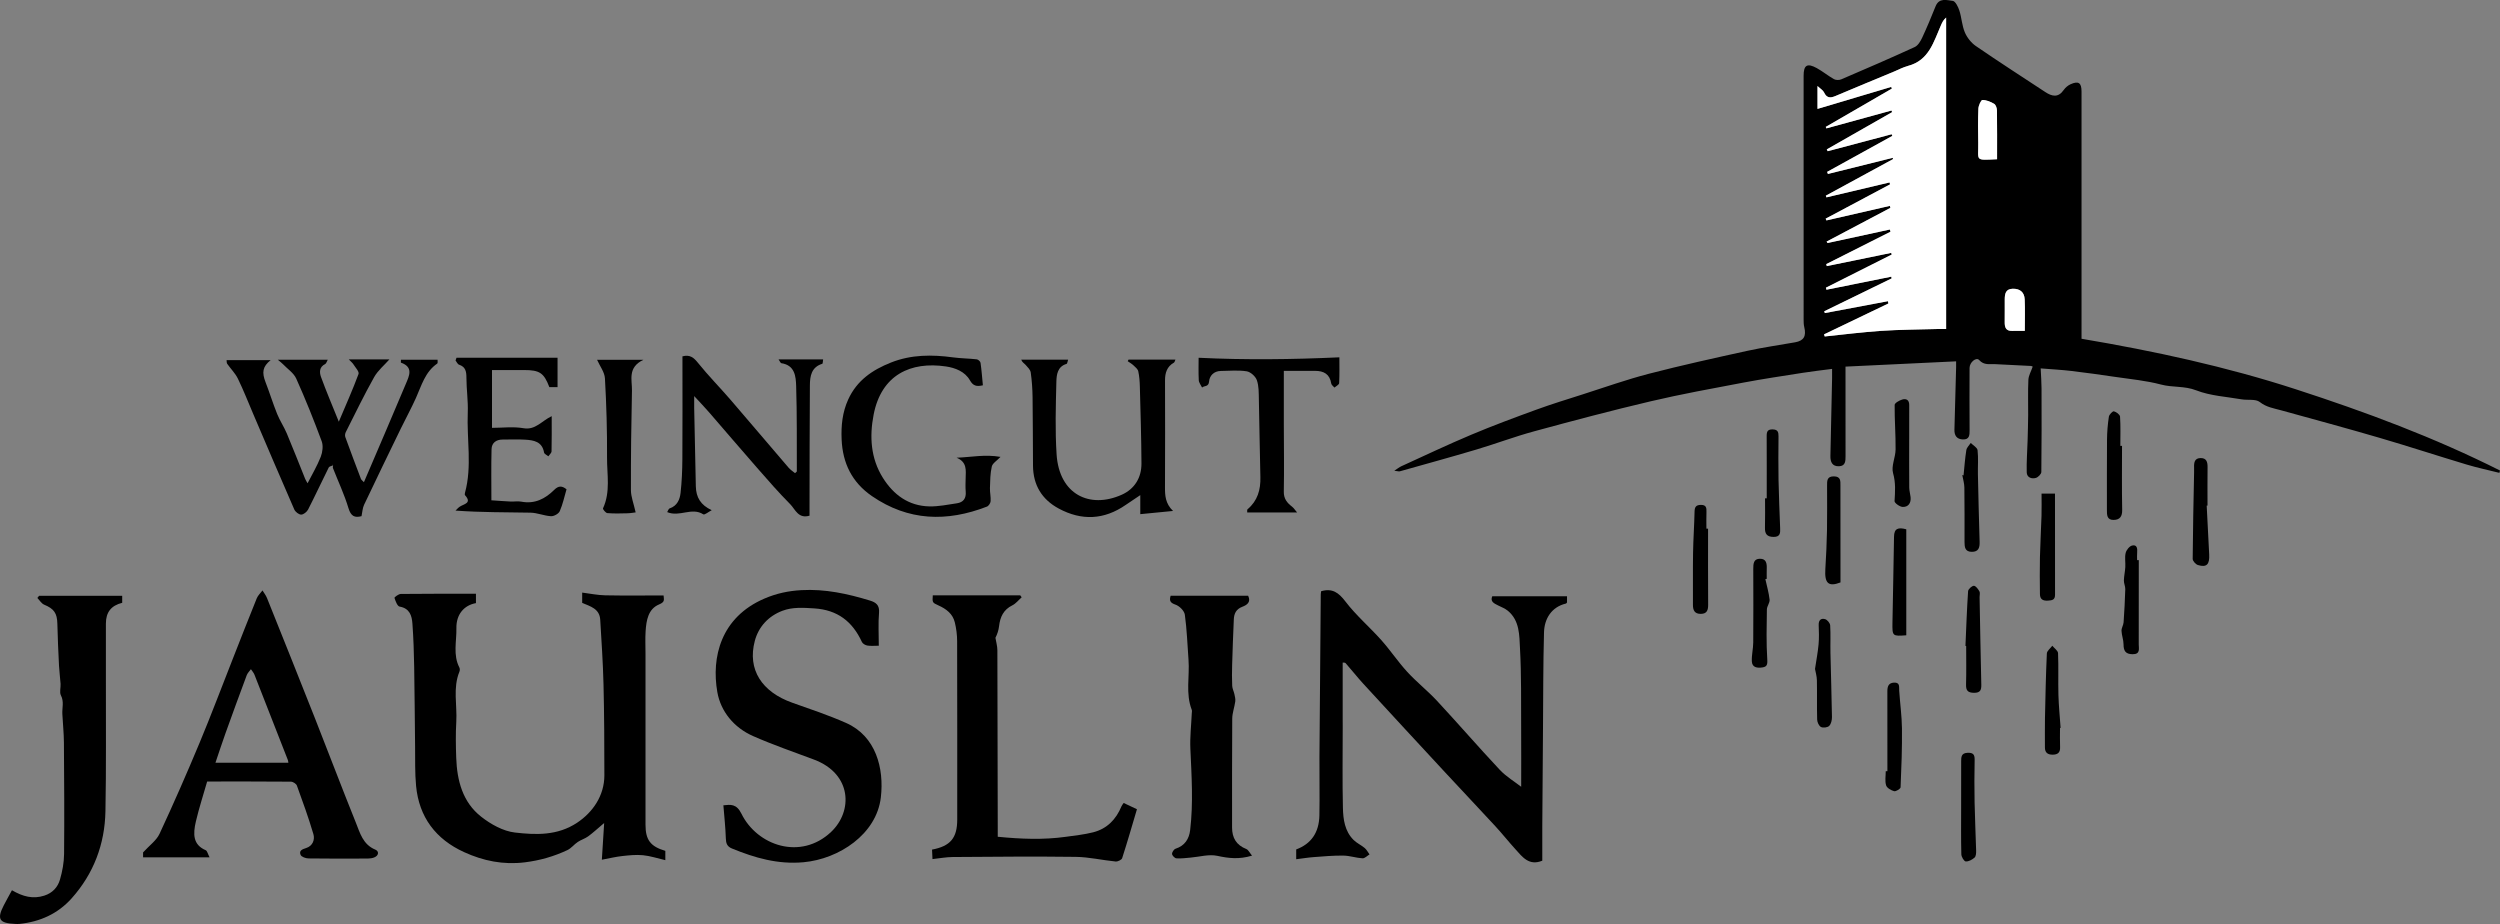 <svg xmlns="http://www.w3.org/2000/svg" id="Ebene_2" data-name="Ebene 2" viewBox="0 0 1491.71 551.33"><rect x="0" y="0" width="1491.71" height="551.33" fill="#808080" stroke="none"/><defs><style>      .cls-1 {        fill: #fff;      }    </style></defs><g id="Ebene_1-2" data-name="Ebene 1"><g><path d="m1242.01,202.13c43.58,7.36,86.18,16.61,127.8,30.12,41.69,13.53,82.67,28.77,121.89,48.49l-.35,1.41c-6.52-1.64-13.11-3.03-19.54-4.96-17.26-5.18-34.4-10.8-51.69-15.86-19.62-5.74-39.36-11.08-59.07-16.52-4.39-1.21-8.7-1.81-12.67-4.92-2.5-1.96-7.19-.98-10.85-1.61-9.1-1.57-18.64-2.08-27.09-5.37-7.03-2.74-14.1-1.61-21.02-3.46-8.86-2.36-18.13-3.2-27.25-4.55-8.71-1.29-17.44-2.51-26.18-3.55-5.7-.68-11.44-.97-18.35-1.53.2,4.44.5,8.14.51,11.85.05,16.65.09,33.3-.12,49.95-.02,1.24-1.88,3.14-3.24,3.54-2.61.78-5.4-.29-5.48-3.31-.17-6.27.34-12.55.52-18.83.15-5.14.29-10.28.34-15.42.06-7-.21-14.01.13-20.99.12-2.5,1.58-4.94,2.55-7.76.37.19-.32-.44-1.04-.49-7.08-.41-14.17-.7-21.25-1.07-3.34-.17-6.73.8-9.62-2.45-1.72-1.94-5.73,1.31-5.74,4.68-.04,12.33-.07,24.67.02,37,.02,3.02,0,5.84-4.02,5.69-3.59-.13-5.13-2.3-5.03-5.84.36-12.42.68-24.84,1.01-37.26.02-.79,0-1.59,0-3.5-22.19,1.06-44,2.1-66,3.15,0,18.4-.02,35.86.02,53.32,0,2.99,0,6-3.91,6.13-4.04.14-5.21-2.58-5.12-6.17.35-15.42.68-30.84,1-46.26.03-1.65,0-3.3,0-5.66-6.01.8-11.75,1.44-17.44,2.33-11.89,1.87-23.8,3.64-35.62,5.87-18.45,3.49-36.94,6.84-55.2,11.14-23.31,5.48-46.46,11.63-69.57,17.92-11.58,3.15-22.86,7.42-34.38,10.85-15.19,4.52-30.47,8.71-45.73,13.01-.58.16-1.28-.12-3.29-.35,2.03-1.31,3.03-2.14,4.18-2.67,13.88-6.32,27.66-12.89,41.72-18.8,12.75-5.37,25.74-10.19,38.75-14.93,9.18-3.35,18.54-6.22,27.85-9.19,13.13-4.19,26.15-8.84,39.47-12.29,19.49-5.05,39.18-9.38,58.86-13.7,9.37-2.06,18.9-3.37,28.36-5.06,5.2-.93,6.76-3.69,5.43-9.11-.35-1.42-.37-2.95-.37-4.43-.02-48.5-.02-97-.01-145.5,0-6.35,2.12-7.7,7.81-4.59,3.58,1.96,6.76,4.63,10.31,6.62,1.14.64,3.12.64,4.36.11,14.66-6.28,29.3-12.61,43.8-19.26,1.94-.89,3.46-3.43,4.45-5.55,2.87-6.15,5.48-12.43,8-18.73,2.12-5.33,6.75-3.66,10.28-3.27,1.53.17,3.21,3.55,3.92,5.76,1.37,4.26,1.55,8.96,3.28,13.04,1.32,3.11,3.78,6.22,6.56,8.13,13.66,9.38,27.6,18.37,41.45,27.47,3.97,2.61,7.69,3.5,10.97-1.23.98-1.42,2.52-2.72,4.09-3.43,4.75-2.13,6.55-.86,6.55,4.31,0,47.17,0,94.33,0,141.5v6.04Zm-152.11-57.99c.19.29.39.58.58.87,12.39-2.69,24.78-5.37,37.17-8.06.13.44.27.87.4,1.31-12.78,6.44-25.56,12.88-38.35,19.33.11.4.21.8.32,1.2,12.82-2.63,25.64-5.26,38.45-7.9.1.33.2.67.3,1-13.09,6.59-26.18,13.17-39.27,19.76.1.41.21.82.31,1.24,12.89-2.6,25.79-5.2,38.68-7.8.08.34.16.68.24,1.02-13.41,6.54-26.83,13.08-40.24,19.62.12.36.24.71.37,1.07,12.55-2.36,25.1-4.72,37.65-7.08.08.46.16.91.25,1.37-12.79,6.14-25.59,12.28-38.38,18.42.13.42.27.84.4,1.26,11.23-1.15,22.44-2.61,33.7-3.36,11.22-.74,22.49-.77,33.74-1.1,1.59-.05,3.19,0,5.01,0V10.47c-1.6,1.34-2.34,2.89-3.03,4.45-4.4,9.89-7.1,21.09-19.73,24.4-2.78.73-5.39,2.15-8.07,3.27-11.77,4.89-23.55,9.75-35.28,14.72-3.02,1.28-5.17,1.19-6.73-2.17-.61-1.32-2.18-2.19-3.92-3.83v13.66c14.98-4.47,29.49-8.79,44-13.12.12.34.24.68.36,1.02-13.14,7.61-26.29,15.22-39.43,22.83.13.3.25.6.38.9,12.95-3.56,25.9-7.11,38.85-10.67.12.32.25.65.37.97-13,7.41-26,14.82-39,22.23.19.36.37.72.56,1.08,12.73-3.37,25.46-6.75,38.18-10.12.12.33.24.65.37.98-12.96,7.16-25.92,14.31-38.89,21.47.15.42.3.84.46,1.26,12.89-3.21,25.78-6.42,38.67-9.63.07.25.13.5.2.75-13.37,7.27-26.74,14.55-40.11,21.82.12.34.24.68.36,1.02,12.56-2.97,25.12-5.94,37.67-8.91.1.38.2.76.3,1.14-12.81,6.82-25.62,13.64-38.43,20.46.15.36.3.71.45,1.07,12.61-2.89,25.23-5.78,37.84-8.68.12.39.23.78.35,1.17-12.69,6.71-25.38,13.42-38.07,20.12Zm101.71-49.12c0-9.91.07-19.53-.07-29.15-.02-1.36-.67-3.32-1.68-3.91-2.1-1.24-4.64-2.32-6.99-2.29-.86.01-2.34,3.3-2.42,5.14-.29,6.81-.23,13.65-.09,20.48.22,10.78-2.44,10.4,11.24,9.74Zm16.56,102.42c0-6.66.21-12.75-.07-18.83-.19-4.19-2.76-6.41-7.09-6.32-4.38.09-4.8,3.14-4.82,6.45-.03,4.47.04,8.94-.02,13.41-.05,3.11.68,5.41,4.45,5.3,2.42-.07,4.84-.01,7.56-.01Z"></path><path d="m283.99,354.29v5.58c-7.07,1.26-11.83,6.7-11.66,15.01.16,7.8-2.13,15.87,1.78,23.43.34.66.32,1.75.02,2.46-4,9.76-1.28,19.95-1.87,29.92-.42,7.14-.29,14.33-.04,21.48.48,13.58,3.8,26.45,14.88,35.14,5.74,4.51,13.11,8.64,20.15,9.45,12.52,1.45,25.37,1.93,37.09-5.84,9.38-6.22,16.28-16.2,16.28-28.28,0-18.13-.08-36.27-.52-54.39-.31-12.84-1.2-25.67-1.96-38.5-.39-6.56-5.88-7.92-10.76-10.02v-6.14c4.65.58,9.16,1.54,13.69,1.63,11.48.23,22.96.08,34.87.08.13,2.42,1.05,3.82-2.62,5.33-6.59,2.71-7.68,9.57-8.1,16.02-.29,4.48-.06,8.99-.06,13.49,0,33.97,0,67.95,0,101.92,0,9.11,2.93,13.01,11.83,15.64v5.55c-4.71-1.09-8.95-2.52-13.3-2.95-4.09-.4-8.31.04-12.42.49-3.82.42-7.58,1.34-12.16,2.19.46-7.31.87-13.79,1.38-21.91-3.87,3.27-6.57,5.8-9.53,7.96-1.89,1.38-4.28,2.06-6.24,3.37-2.18,1.46-3.89,3.78-6.21,4.86-8.01,3.76-16.32,6.15-25.27,7.27-12.95,1.63-24.91-.86-36.38-6.1-16.83-7.69-26.83-20.85-28.6-39.48-.74-7.83-.49-15.77-.59-23.66-.2-15.8-.26-31.6-.54-47.4-.15-8.59-.43-17.18-1.05-25.75-.34-4.76-1.6-9.13-7.66-10.2-1.34-.24-2.43-3.25-3.05-5.18-.12-.38,2.43-2.35,3.77-2.36,14.88-.18,29.76-.11,44.83-.11Z"></path><path d="m907.67,469.43c0-10.42.06-22.73-.02-35.04-.1-15.8.18-31.63-.69-47.39-.43-7.87-.11-16.63-7.23-22.55-1.67-1.39-3.84-2.19-5.82-3.19-2.37-1.2-4.87-2.26-3.51-5.48h44.61v3.7c-.19.21-.37.58-.61.64-8.64,2.05-12.89,9.05-13.11,17.19-.53,19.32-.45,38.66-.61,58-.15,19.32-.3,38.64-.42,57.96-.04,6.81,0,13.62,0,20.3-7.91,3.24-11.82-2.2-15.98-6.79-4.09-4.5-7.87-9.27-11.99-13.74-9.88-10.71-19.91-21.29-29.81-31.97-16.38-17.67-32.74-35.36-49.04-53.11-3.64-3.97-6.96-8.24-10.54-12.27-.4-.45-1.5-.28-1.74-.32,0,11.15,0,22.18,0,33.21,0,1.67.02,3.33.02,5,0,16.16-.26,32.33.12,48.48.16,6.83,1.08,13.9,6.37,19.13,1.92,1.9,4.55,3.06,6.63,4.81,1.19,1,1.93,2.53,2.87,3.82-1.39.82-2.82,2.4-4.16,2.32-3.84-.22-7.64-1.57-11.46-1.62-5.88-.08-11.77.46-17.65.9-3.4.25-6.77.81-10.47,1.27v-5.85c8.84-3.27,13.64-9.98,13.84-20.31.23-11.66-.05-23.32.03-34.98.22-32.28.51-64.57.78-96.85,0-.64.15-1.28.23-1.93,6.64-1.91,10.4.77,14.49,6.13,6.31,8.28,14.39,15.18,21.36,22.99,5.44,6.1,10.01,12.99,15.53,19.01,5.6,6.1,12.2,11.29,17.83,17.36,12.59,13.55,24.69,27.57,37.35,41.05,3.88,4.13,8.95,7.14,12.78,10.13Z"></path><path d="m125.08,511.55h-39.71v-2.93c3.81-4.19,7.98-7.12,9.84-11.13,8.33-17.89,16.25-35.98,23.85-54.2,6.95-16.66,13.3-33.58,19.92-50.38,4.72-11.98,9.38-23.97,14.22-35.9.71-1.75,2.26-3.15,3.42-4.71.91,1.5,2.04,2.92,2.69,4.53,9.61,23.95,19.21,47.9,28.68,71.9,8.16,20.67,16.01,41.46,24.32,62.07,2.49,6.18,4.22,13.11,11.62,16.15,2.31.95,2.19,3.52-.62,4.66-1.16.47-2.52.66-3.78.67-11.83.05-23.66.11-35.49-.07-1.63-.02-4.16-.93-4.67-2.11-1.09-2.53.93-3.35,3.32-4.1,3.89-1.22,5.31-4.95,4.3-8.33-2.88-9.75-6.35-19.34-9.83-28.91-.4-1.1-2.31-2.33-3.54-2.35-16.64-.15-33.28-.1-50.01-.1-2.3,8.04-4.85,15.84-6.72,23.8-1.81,7.74-1.72,13.95,5.86,17.2.89.38,1.2,2.13,2.3,4.25Zm46.99-56.44c-.12-.67-.13-1.16-.3-1.6-6.62-16.98-13.25-33.97-19.93-50.93-.47-1.19-1.4-2.19-2.12-3.28-.85,1.19-2,2.27-2.5,3.6-4.29,11.49-8.5,23.01-12.64,34.55-2.07,5.78-3.97,11.62-6.02,17.66h43.51Z"></path><path d="m524.35,385.29c-2.59,0-4.76.25-6.83-.1-1.19-.2-2.77-1.11-3.24-2.14-5.62-12.22-14.58-19.16-28.44-20.03-6.53-.41-13.01-.86-19.03,1.44-8.25,3.15-14.16,9.43-16.43,17.95-4.55,17.14,4.24,30.49,22.41,36.91,10.76,3.8,21.62,7.44,32.04,12.04,17.83,7.87,22.78,27.07,20.76,44.41-2.56,22.06-25.04,36.78-46.11,38.71-15.29,1.4-29.03-2.57-42.73-8.19-2.95-1.21-3.57-3.12-3.66-6.09-.21-6.51-.93-13.01-1.46-19.69,4.32-.44,7.81-1,10.76,4.99,9.4,19.12,35.34,28,53.47,10.94,13.14-12.37,12.54-34.68-10.14-43.2-12.18-4.57-24.51-8.81-36.4-14.05-11.33-5-19.29-14.64-21.31-26.26-3.59-20.65,1.98-44.6,28.2-55.81,7.15-3.06,14.24-4.56,21.96-4.99,14.16-.79,27.6,2.14,40.93,6.22,3.54,1.08,5.8,2.72,5.4,7.28-.55,6.28-.14,12.64-.14,19.64Z"></path><path d="m556.58,355.23h52.19c.28.39.56.78.84,1.17-1.84,1.63-3.43,3.74-5.56,4.79-5.3,2.6-7.29,6.94-7.92,12.43-.28,2.42-1.06,4.79-2.17,6.95.41,2.47,1.15,4.94,1.16,7.41.13,35.32.16,70.64.22,105.96,0,1.64,0,3.28,0,5.34,13.78,1.36,27.22,1.91,40.68.02,5.44-.76,10.95-1.33,16.25-2.68,8.27-2.1,13.7-7.7,16.91-15.53.24-.58.69-1.08,1.29-1.98,2.61,1.24,5.14,2.43,7.93,3.75-2.93,9.87-5.72,19.58-8.82,29.18-.33,1.02-2.63,2.13-3.9,2.01-7.94-.78-15.83-2.66-23.76-2.77-24.48-.33-48.98-.08-73.47.09-3.88.03-7.76.77-12.05,1.23-.1-2.21-.18-3.95-.26-5.66,11-2.08,15.03-6.95,15.03-17.97,0-35.49.04-70.98-.06-106.47-.01-3.72-.5-7.52-1.38-11.14-1.24-5.11-5.1-8.03-9.75-10.11-3.73-1.67-3.68-1.78-3.4-6.02Z"></path><path d="m7.13,531.19c6.52,3.8,12.53,5.39,19.29,3.22,4.93-1.58,8.04-5.02,9.36-9.56,1.44-4.95,2.41-10.22,2.46-15.35.21-22.15.06-44.31-.1-66.46-.04-5.68-.66-11.35-.94-17.03-.18-3.69,1.1-7.34-.85-11.09-.95-1.82-.06-4.54-.2-6.84-.23-3.58-.75-7.14-.93-10.73-.41-8.37-.81-16.74-.99-25.11-.13-6.37-1.99-9-7.84-11.42-1.64-.68-2.75-2.65-4.1-4.03.35-.43.7-.85,1.05-1.28h49.58v4.17c-6.64,1.68-9.73,5.64-9.73,12.45,0,11.33.02,22.66,0,33.99-.05,25.99.23,52-.27,77.98-.38,19.59-7.01,37.21-20.17,51.93-8.22,9.2-18.91,14.01-31.18,15.26-.82.08-1.67.04-2.5,0-9.53-.41-11.05-2.83-6.85-11.01,1.54-3,3.2-5.93,4.92-9.09Z"></path><path d="m698.52,355.45h46.22c1.92,3.99-.88,5.61-3.53,6.63-3.63,1.4-4.86,4.04-5.01,7.47-.4,9.07-.74,18.15-1,27.23-.12,4.15-.15,8.31.04,12.45.08,1.68.96,3.3,1.32,4.98.31,1.42.7,2.92.51,4.32-.47,3.46-1.79,6.87-1.81,10.31-.17,21.64-.07,43.29-.1,64.94,0,6.17,2.55,10.46,8.46,12.8,1.31.52,2.09,2.35,3.45,3.96-7.71,2.36-14.03,1.58-20.75.12-5.03-1.09-10.67.63-16.05,1.07-2.78.23-5.58.63-8.34.43-.98-.07-2.51-1.65-2.58-2.62-.07-1.02,1.1-2.79,2.1-3.12,5.49-1.79,8.06-5.77,8.7-11.12,1.92-16.17.85-32.35.13-48.54-.31-7.04.53-14.12.84-21.19.03-.66.22-1.41,0-1.98-3.8-9.77-1.2-19.95-1.95-29.92-.67-8.98-.96-18.01-2.19-26.91-.32-2.29-3.23-5.18-5.58-5.98-3.17-1.09-3.8-2.36-2.89-5.32Z"></path><path d="m198.73,277.67c-.88.41-2.24.59-2.58,1.27-4.16,8.33-8.06,16.79-12.31,25.08-.73,1.42-2.72,3.04-4.14,3.04-1.4,0-3.47-1.63-4.1-3.05-8.28-18.94-16.36-37.96-24.49-56.96-3.02-7.07-5.82-14.24-9.18-21.14-1.57-3.22-4.29-5.86-6.37-8.84-.4-.58-.26-1.54-.36-2.19h26.3c-4.84,3.88-5.34,7.29-3.04,13.22,2.43,6.26,4.4,12.7,6.91,18.92,1.62,4.01,4.1,7.68,5.78,11.68,3.78,8.98,7.31,18.08,10.96,27.11.35.86.91,1.64,1.42,2.55,2.75-5.4,5.75-10.42,7.85-15.79,1.08-2.78,1.57-6.57.57-9.26-4.67-12.61-9.68-25.13-15.19-37.39-1.52-3.37-5.2-5.77-7.91-8.6-.63-.65-1.37-1.2-3.08-2.67h29.8c-.61,1.06-.89,2.26-1.58,2.6-3.57,1.76-3.43,4.99-2.45,7.7,3.09,8.49,6.64,16.81,10.62,26.68,4.31-10.22,8.36-19.23,11.77-28.48.51-1.38-1.9-3.89-3.09-5.8-.51-.82-1.34-1.45-2.72-2.88h24.22c-3.05,3.46-6.87,6.59-9.12,10.6-6.01,10.72-11.36,21.8-16.9,32.78-.42.83-.59,2.1-.28,2.94,3.03,8.35,6.16,16.66,9.32,24.97.21.56.85.96,1.78,1.97,8.46-19.79,16.84-39.2,25.02-58.69,1.95-4.65,4.71-9.94-2.9-12.64-.16-.06-.02-.93-.02-1.76h21.85c-.05.75.22,2.01-.19,2.29-7.28,5.01-9.39,13.14-12.73,20.57-2.77,6.16-6.03,12.1-8.99,18.18-7.36,15.15-14.72,30.29-21.93,45.51-.94,1.97-1.01,4.35-1.54,6.81-4.04,1.07-6.32.12-7.8-4.81-2.45-8.16-6.13-15.94-9.25-23.9-.18-.46.05-1.09.09-1.64-.11-.07-.24-.13-.34-.23-.09-.08-.14-.19-.21-.29.18.18.35.36.53.55Z"></path><path d="m673.37,214.57h28c-.38.8-.49,1.56-.9,1.8-4.21,2.38-5.34,6.16-5.32,10.7.06,21.16.09,42.33-.02,63.49-.03,5.08.19,9.89,4.8,14.32-6.34.62-12.67,1.24-19.54,1.91v-11.36c-3.48,2.34-6.11,4.05-8.69,5.84-12.88,8.92-26.27,9.55-39.97,2.17-10.07-5.42-15.25-14.01-15.35-25.5-.11-13.66-.07-27.32-.26-40.98-.07-4.92-.41-9.87-1.1-14.74-.23-1.62-1.83-3.13-3.03-4.48-.83-.93-2.05-1.5-2.64-3.13h27.98c-.34.97-.46,2.37-.95,2.52-5.41,1.61-5.94,6.46-6.05,10.54-.36,14.48-.8,29.03.13,43.46,1.54,23.87,19.7,32.66,38.89,24.06,7.65-3.43,11.8-10.18,11.75-18.68-.08-15.25-.56-30.5-.96-45.75-.08-3.09-.29-6.22-.95-9.23-.29-1.33-1.74-2.48-2.84-3.52-1.02-.97-2.29-1.67-3.45-2.49.15-.31.31-.61.46-.92Z"></path><path d="m464.54,214.46h26.6c-.18,1-.13,2.49-.51,2.61-6.51,2-7.34,7.37-7.38,12.84-.18,24.31-.17,48.62-.22,72.93,0,1.63,0,3.26,0,4.86-6.74,2-8.5-3.8-11.49-6.82-6.88-6.92-13.3-14.31-19.73-21.66-9.66-11.02-19.16-22.19-28.76-33.26-2.55-2.94-5.26-5.74-8.84-9.63,0,2.98-.04,4.97,0,6.97.32,15.6.69,31.19.98,46.79.13,6.77,2.92,11.28,9.48,14.33-1.9.99-4.25,2.97-5.01,2.48-6.94-4.45-14.12,1.81-21.56-1.33.43-.67.79-1.99,1.52-2.23,4.48-1.53,6.03-5.31,6.47-9.25.75-6.7,1.02-13.47,1.07-20.22.13-18.82.05-37.64.05-56.45v-4.79c4.51-1.19,6.77.77,9.33,3.96,6.09,7.58,12.95,14.52,19.31,21.89,11.62,13.47,23.08,27.07,34.67,40.56,1.1,1.29,2.6,2.23,3.86,3.29.67-.66,1.08-.88,1.08-1.09-.06-16.95.13-33.91-.4-50.85-.18-5.79-.73-12.47-8.87-13.68-.42-.06-.71-.95-1.62-2.24Z"></path><path d="m586.47,229.9c-3.84.89-5.85.33-7.73-2.97-2.99-5.26-8.79-7.46-14.34-8.28-20.91-3.08-38.47,4.88-43.12,28.75-2.53,13.03-1.78,26.05,5.51,37.7,6.35,10.13,15.36,16.79,27.74,17.06,5.46.12,10.96-1.05,16.41-1.85,3.88-.57,5.63-2.95,5.28-6.99-.23-2.65-.09-5.33-.04-8,.1-4.66.96-9.61-5.41-12.21,8.74-.32,16.97-2.12,26.21-.49-2.2,2.32-4.74,3.79-5.19,5.74-.96,4.14-.98,8.54-1.11,12.84-.08,2.61.58,5.25.41,7.85-.08,1.15-1.17,2.83-2.21,3.23-23.89,9.25-46.9,8.66-68.62-6.28-11.89-8.18-17.48-19.63-18.08-33.79-.35-8.23.43-16.18,3.94-23.87,5.19-11.37,14.42-17.63,25.54-22.04,12.1-4.79,24.47-4.77,37.07-3.06,4.66.63,9.41.63,14.09,1.16.85.09,2.13,1.27,2.25,2.08.64,4.49.97,9.01,1.4,13.43Z"></path><path d="m332.68,213.49v17.5h-4.89c-3.26-8.5-5.75-10.19-15.18-10.19-6.28,0-12.56,0-19.04,0v34.49c6.23,0,12.69-.85,18.82.22,7.09,1.24,10.83-4.37,16.8-7.2,0,7.76.08,14.38-.09,21-.03,1-1.24,1.97-1.91,2.95-.88-.74-2.4-1.37-2.55-2.24-1.14-6.57-6.16-7.36-11.31-7.68-4.48-.27-8.99-.06-13.49-.06-3.86,0-6.45,2.03-6.54,5.75-.26,10.3-.09,20.61-.09,30.49,4.12.27,7.76.57,11.4.74,2.16.1,4.4-.32,6.49.08,7.97,1.52,14.25-1.72,19.58-7.03,2.59-2.58,4.66-2.52,7.36-.36-1.27,4.32-2.21,8.88-4.04,13.07-.67,1.53-3.46,3.08-5.2,2.99-4.11-.22-8.16-2.03-12.25-2.11-14.64-.28-29.3-.11-44.76-1.24.85-.79,1.61-1.72,2.57-2.35,2.47-1.64,7.42-2.03,3.13-6.81-.25-.28-.17-1-.04-1.46,4.32-15.82,1-31.92,1.66-47.88.28-6.89-.79-13.83-.8-20.75,0-3.68-.45-6.49-4.41-7.82-.88-.29-1.4-1.65-2.08-2.51.19-.54.38-1.08.57-1.62h60.33Z"></path><path d="m744.19,305.8c.05-.67-.16-1.63.19-1.93,6.01-5.05,7.87-11.63,7.67-19.22-.41-15.44-.54-30.88-.91-46.31-.09-3.87.04-7.97-1.21-11.51-.8-2.27-3.75-4.92-6.07-5.28-5.04-.79-10.29-.26-15.45-.2-4.1.05-6.71,2.87-6.97,6.24-.27,3.43-2.89,2.4-4.18,3.65-.69-1.45-1.9-2.88-1.98-4.36-.25-4.8-.09-9.62-.09-13.41,28.01,1.37,55.67,1.02,83.99-.26,0,4.63.14,10.03-.13,15.41-.05.92-1.83,1.76-2.81,2.63-.66-.79-1.78-1.51-1.91-2.39-.87-5.66-4.48-7.59-9.7-7.57-5.97.02-11.94,0-18.6,0,0,10.69-.01,21.12,0,31.55.02,13.49.25,26.99-.01,40.48-.08,4.28,1.92,6.68,4.89,8.98,1.08.83,1.83,2.08,3.04,3.49h-29.75Z"></path><path d="m379.29,305.73c-1.02.12-2.97.49-4.92.54-4,.1-8.01.23-11.98-.11-.99-.08-2.81-2.35-2.59-2.84,4.57-9.83,2.34-20.22,2.41-30.32.1-15.74-.36-31.5-1.25-47.21-.21-3.75-3.04-7.35-4.69-11.09h27.6c-9.55,4.61-6.66,12-6.79,18.34-.43,19.8-.67,39.61-.62,59.41.01,3.98,1.64,7.95,2.82,13.27Z"></path><path d="m1276.18,334.22c0,16.75.03,33.49-.03,50.24,0,2.62,1.09,5.96-3.72,5.9-4.18-.05-5.34-2.05-5.35-5.88,0-2.7-1.11-5.38-1.21-8.09-.06-1.67,1.13-3.36,1.25-5.08.46-6.57.8-13.16,1-19.75.05-1.72-.87-3.47-.83-5.19.06-2.67.7-5.32.85-7.99.16-2.82-.44-5.78.21-8.45.42-1.75,2.25-4.04,3.85-4.42,2.95-.7,3.23,1.82,3.01,4.21-.14,1.49-.03,3-.03,4.5.33,0,.66,0,1,0Z"></path><path d="m1082.99,399.14c.78-5.21,1.69-9.91,2.12-14.66.34-3.8.23-7.67.07-11.49-.12-2.93,1.36-4.27,3.85-3.54,1.3.38,2.93,2.35,3.01,3.7.34,5.48.04,10.99.16,16.49.27,12.73.71,25.45.9,38.18.03,1.81-.48,4.13-1.65,5.31-.97.98-3.62,1.3-4.9.66-1.22-.62-2.23-2.84-2.28-4.38-.22-7.83,0-15.67-.16-23.5-.05-2.51-.82-5-1.13-6.77Z"></path><path d="m1139.18,262.08c0,9.62-.05,19.25.04,28.87.02,1.9.6,3.79.8,5.7.36,3.49-1.34,5.95-4.72,5.83-1.74-.06-4.92-2.35-4.85-3.47.33-5.63.76-10.91-.88-16.68-1.2-4.22,1.46-9.39,1.5-14.15.09-8.86-.65-17.72-.56-26.58.01-1.12,2.77-2.67,4.5-3.2,2.37-.72,4.21.21,4.19,3.23-.05,6.81-.02,13.62-.01,20.44Z"></path><path d="m1053.36,345.55c.89,4.08,2.08,8.13,2.53,12.26.2,1.86-1.59,3.88-1.62,5.84-.15,9.98-.4,19.98.24,29.93.2,3.14-.31,4.28-2.97,4.67-2.97.43-6.09.12-6.25-3.67-.16-3.72.81-7.48.84-11.22.11-14.64.07-29.29.02-43.93,0-2.98.12-5.99,3.96-6.03,3.88-.04,4.19,2.94,4.08,5.99-.07,1.99-.01,3.99-.01,5.99l-.82.17Z"></path><path d="m1171.62,283.65c.52-5.04.86-10.1,1.66-15.09.24-1.52,1.73-2.85,2.64-4.26,1.42,1.44,3.88,2.76,4.06,4.34.54,4.76.11,9.62.21,14.44.29,13.42.6,26.84,1.02,40.25.11,3.48-.66,5.98-4.72,5.94-3.99-.04-4.29-2.82-4.29-5.86,0-10.83.06-21.66-.09-32.49-.03-2.5-.81-4.99-1.25-7.48.25.07.5.15.75.22Z"></path><path d="m1126.18,460.16c0-15.91.02-31.82-.02-47.73,0-2.83.7-4.96,3.94-5.12,3.71-.18,2.98,2.49,3.13,4.81.48,7.52,1.56,15.02,1.64,22.53.12,11.71-.31,23.42-.82,35.12-.04.9-2.78,2.6-3.85,2.32-1.84-.48-4.31-1.93-4.79-3.49-.79-2.59-.22-5.6-.22-8.43.33,0,.66,0,.99,0Z"></path><path d="m1019.18,315.45c0,15.07-.07,30.15.05,45.22.03,3.31-.63,5.6-4.42,5.62-3.64.02-4.68-2.13-4.66-5.42.07-10.33-.1-20.66.07-30.98.13-8.25.73-16.49.9-24.74.06-2.79,1.03-3.86,3.79-3.89,3.13-.03,3.41,1.73,3.31,4.19-.13,3.33-.03,6.66-.03,9.99.33,0,.67,0,1,0Z"></path><path d="m1229.18,434.34c0,3.82-.13,7.65.04,11.46.15,3.23-1.37,4.46-4.36,4.5-2.98.04-4.71-1.17-4.69-4.36.03-5.81-.09-11.63.03-17.44.27-12.86.53-25.72,1.12-38.57.07-1.59,2.12-3.08,3.25-4.62,1.2,1.48,3.38,2.92,3.44,4.45.34,8.29,0,16.6.22,24.89.18,6.56.85,13.11,1.3,19.67-.12,0-.23.02-.35.03Z"></path><path d="m1170.18,481.75c0-9.17-.04-18.33.02-27.5.02-2.44,0-4.85,3.66-5.05,3.27-.18,4.45.8,4.38,4.15-.18,8.5-.19,17-.03,25.5.18,9.59.67,19.18.92,28.77.04,1.39-.08,3.32-.94,4.09-1.41,1.25-3.55,2.43-5.27,2.3-1.01-.08-2.58-2.73-2.62-4.25-.24-9.33-.12-18.66-.12-28Z"></path><path d="m1266.18,266.05c0,12.72-.16,25.45.09,38.17.08,3.97-1.39,5.96-5.1,6.01-4.04.06-4.02-3-4.01-5.97.03-13.97-.07-27.94.06-41.9.04-4.58.42-9.18,1.1-13.7.19-1.28,2.24-3.4,3-3.23,1.45.33,3.6,1.97,3.68,3.18.38,5.79.17,11.63.17,17.45.33,0,.67,0,1,0Z"></path><path d="m1054.18,297.36c0-12.42.04-24.84-.03-37.26-.01-2.62.59-3.97,3.63-3.88,3.12.09,3.45,1.72,3.43,4.19-.07,8.65-.15,17.31.01,25.95.18,9.57.63,19.13.96,28.69.1,2.8.22,5.35-3.92,5.32-3.97-.03-5.23-1.82-5.13-5.52.16-5.83.04-11.67.04-17.5.33,0,.67,0,1,0Z"></path><path d="m1218.18,294.53h8c0,20.27-.03,40.31.03,60.35,0,3.09-1.69,3.32-4.15,3.5-3.04.22-4.82-.75-4.86-3.86-.08-7.33-.16-14.67,0-21.99.18-8.25.69-16.5.94-24.75.13-4.3.02-8.6.02-13.24Z"></path><path d="m1172.75,385.42c.48-10.89.85-21.79,1.58-32.66.08-1.23,2.2-3.18,3.43-3.22,1.1-.04,2.54,1.94,3.33,3.31.5.87.07,2.28.09,3.44.33,17.39.62,34.77,1.03,52.16.07,3.16-.49,4.96-4.3,4.94-3.73-.02-4.91-1.35-4.8-5,.22-7.65.07-15.3.07-22.95-.14,0-.29-.01-.43-.02Z"></path><path d="m1137.45,379.07c-8.27.59-8.38.59-8.25-7.57.26-17.08.72-34.15.93-51.23.06-5.01,2.52-5.76,7.32-4.44v63.25Z"></path><path d="m1098.18,347.53c-7.2,2.77-9.56.52-9.03-7.96.48-7.74.84-15.5.99-23.25.17-8.83.03-17.66.05-26.49,0-2.84-.19-5.67,4.14-5.59,4.09.07,3.82,2.86,3.83,5.43.05,19.32.03,38.63.03,57.87Z"></path><path d="m1316.7,301.71c.49,9.72.97,19.44,1.49,29.16.32,5.93-1.54,7.86-6.71,6.28-1.34-.41-3.15-2.41-3.14-3.68.11-17.2.51-34.39.84-51.59.02-1,.03-2,0-2.99-.1-2.85.26-5.54,3.9-5.57,3.52-.03,4.18,2.38,4.14,5.41-.1,7.65-.03,15.3-.03,22.95-.16,0-.32.01-.48.02Z"></path><path class="cls-1" d="m1089.91,144.14c12.69-6.71,25.38-13.42,38.07-20.12-.12-.39-.23-.78-.35-1.17-12.61,2.89-25.23,5.78-37.84,8.68-.15-.36-.3-.71-.45-1.07,12.81-6.82,25.62-13.64,38.43-20.46-.1-.38-.2-.76-.3-1.14-12.56,2.97-25.12,5.94-37.67,8.91-.12-.34-.24-.68-.36-1.02,13.37-7.27,26.74-14.55,40.11-21.82-.07-.25-.13-.5-.2-.75-12.89,3.21-25.78,6.42-38.67,9.63-.15-.42-.3-.84-.46-1.26,12.96-7.16,25.92-14.31,38.89-21.47-.12-.33-.24-.65-.37-.98-12.73,3.37-25.46,6.75-38.18,10.12-.19-.36-.37-.72-.56-1.08,13-7.41,26-14.82,39-22.23-.12-.32-.25-.65-.37-.97-12.95,3.56-25.9,7.11-38.85,10.67-.13-.3-.25-.6-.38-.9,13.14-7.61,26.29-15.22,39.43-22.83-.12-.34-.24-.68-.36-1.02-14.51,4.33-29.02,8.65-44,13.12v-13.66c1.73,1.64,3.3,2.52,3.92,3.83,1.56,3.36,3.71,3.45,6.73,2.17,11.73-4.97,23.52-9.83,35.28-14.72,2.68-1.12,5.28-2.54,8.07-3.27,12.63-3.31,15.33-14.52,19.73-24.4.69-1.56,1.43-3.1,3.03-4.45v185.83c-1.82,0-3.42-.04-5.01,0-11.25.33-22.52.36-33.74,1.1-11.26.75-22.47,2.21-33.7,3.36-.13-.42-.27-.84-.4-1.26,12.79-6.14,25.59-12.28,38.38-18.42-.08-.46-.16-.91-.25-1.37-12.55,2.36-25.1,4.72-37.65,7.08-.12-.36-.24-.71-.37-1.07,13.41-6.54,26.83-13.08,40.24-19.62-.08-.34-.16-.68-.24-1.02-12.89,2.6-25.79,5.2-38.68,7.8-.1-.41-.21-.82-.31-1.24,13.09-6.59,26.18-13.17,39.27-19.76-.1-.33-.2-.67-.3-1-12.82,2.63-25.64,5.26-38.45,7.9-.11-.4-.21-.8-.32-1.2,12.78-6.44,25.56-12.88,38.35-19.33-.13-.44-.27-.87-.4-1.31-12.39,2.69-24.78,5.37-37.17,8.06-.19-.29-.39-.58-.58-.87Z"></path><path class="cls-1" d="m1191.62,95.02c-13.69.66-11.03,1.04-11.24-9.74-.14-6.82-.2-13.66.09-20.48.08-1.84,1.55-5.13,2.42-5.14,2.35-.03,4.88,1.05,6.99,2.29,1.01.6,1.66,2.56,1.68,3.91.14,9.62.07,19.24.07,29.15Z"></path><path class="cls-1" d="m1208.18,197.44c-2.72,0-5.14-.06-7.56.01-3.78.11-4.5-2.19-4.45-5.3.07-4.47,0-8.94.02-13.41.02-3.31.44-6.36,4.82-6.45,4.34-.09,6.9,2.13,7.09,6.32.28,6.07.07,12.17.07,18.83Z"></path><path class="cls-1" d="m198.73,277.67c-.18-.18-.35-.36-.53-.55.07.1.12.21.21.29.1.09.22.15.34.23,0,0-.02.03-.02.03Z"></path></g></g></svg>